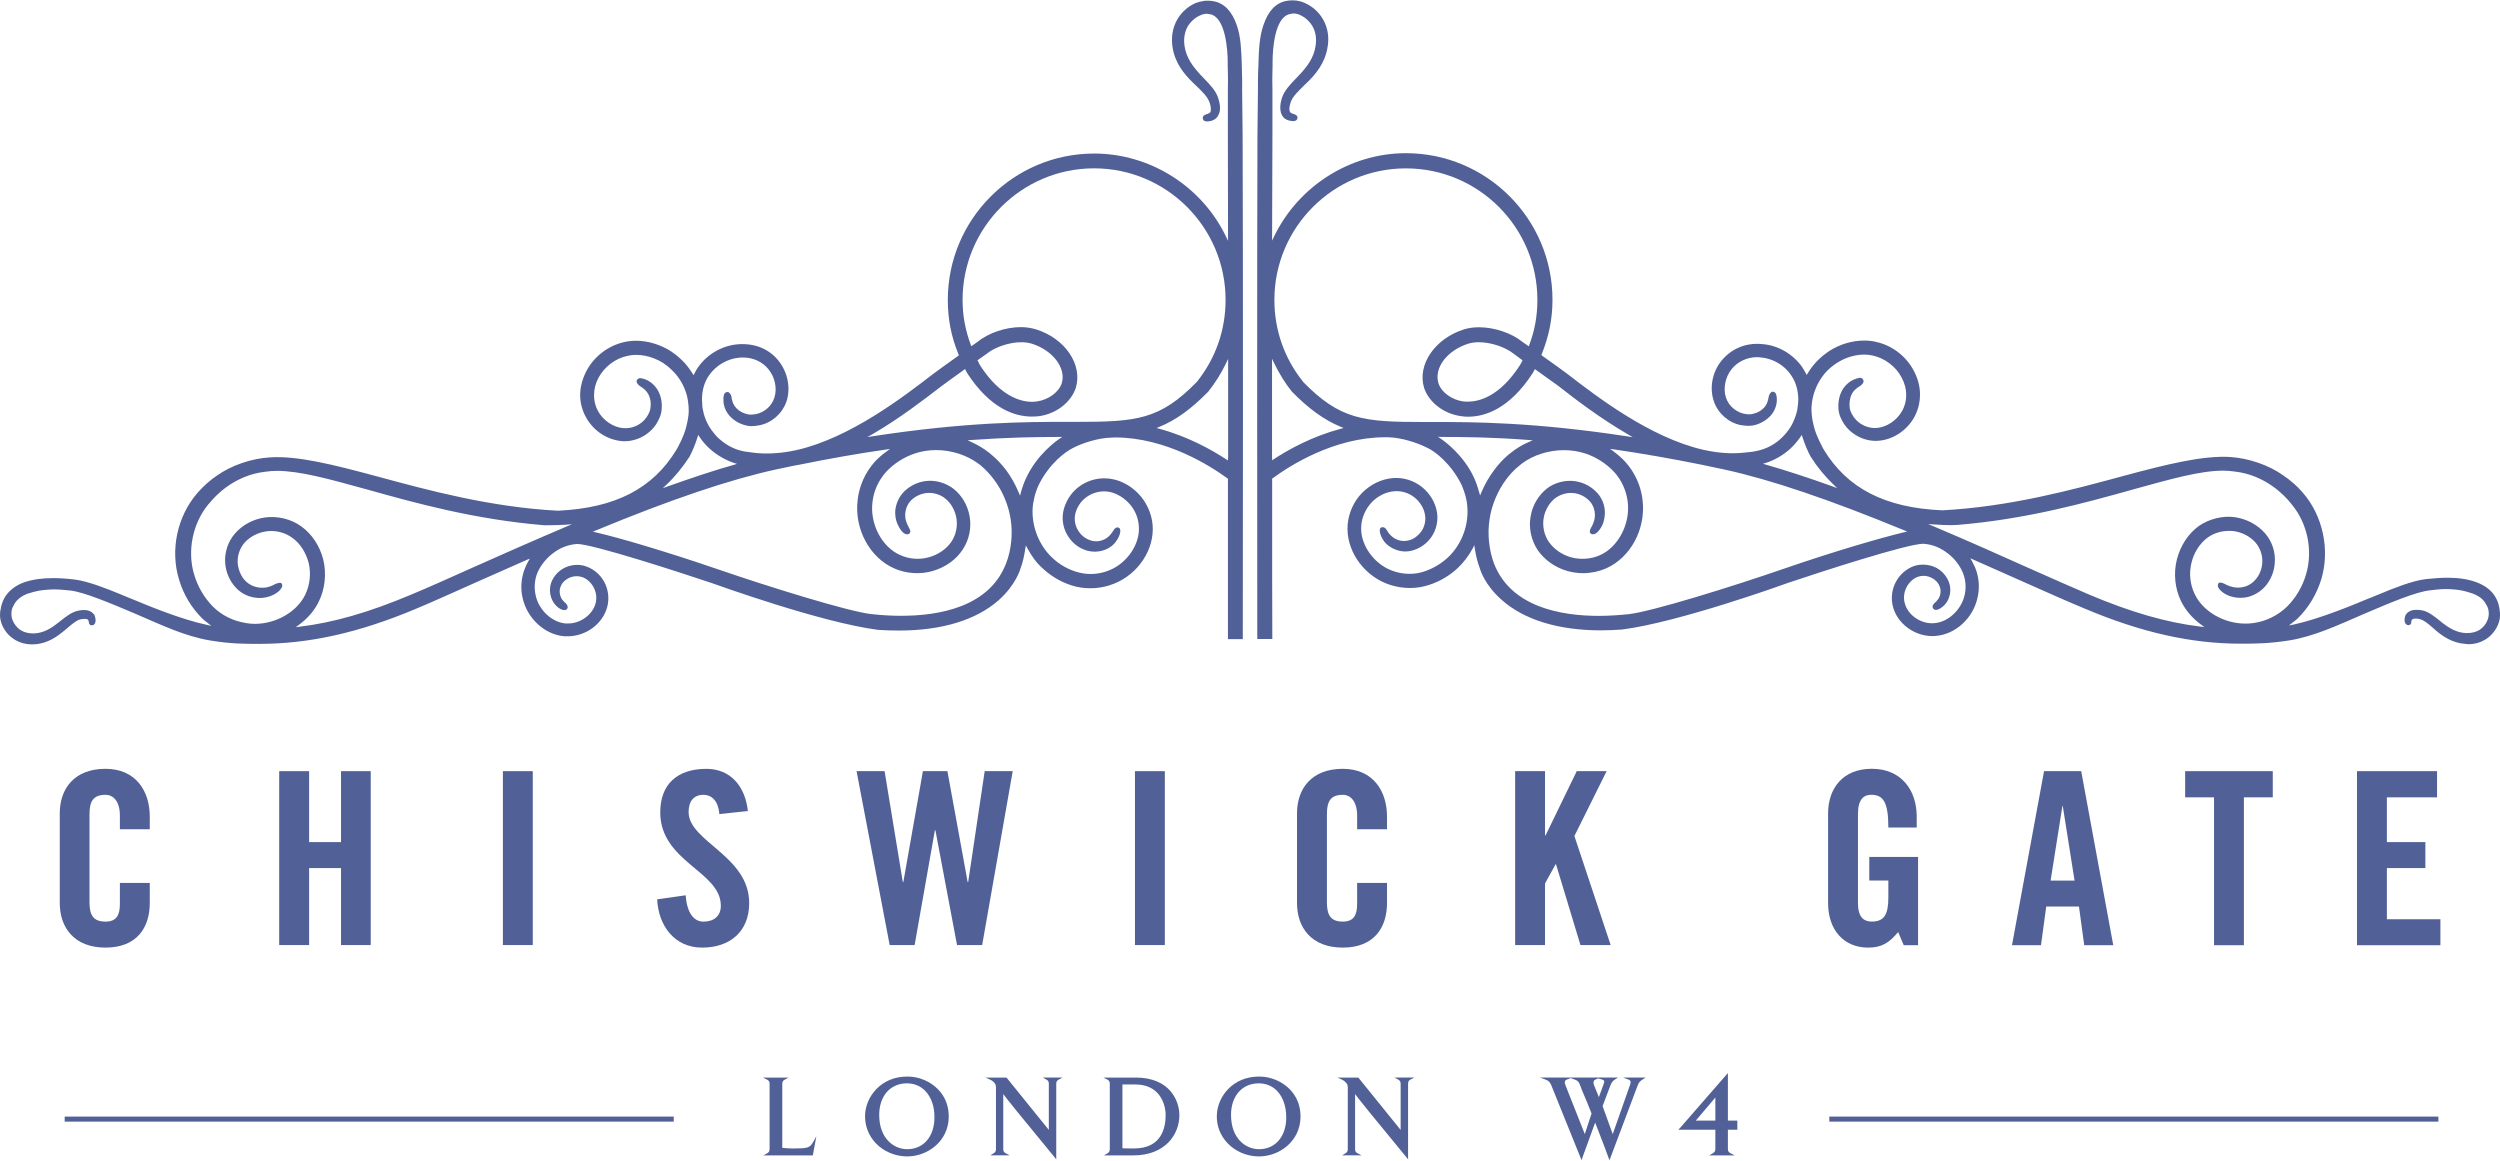 <?xml version="1.0" encoding="UTF-8"?>
<svg id="_Слой_1" data-name="Слой 1" xmlns="http://www.w3.org/2000/svg" viewBox="0 0 743 345">
  <defs>
    <style>
      .cls-1 {
        fill: #516198;
        fill-rule: evenodd;
        stroke-width: 0px;
      }
    </style>
  </defs>
  <g id="Layer_1">
    <g id="_2143215095936" data-name=" 2143215095936">
      <path class="cls-1" d="M17.76,241.74v26.64c0,7.27,4.26,13.25,13.6,13.25s13.15-5.97,13.15-13.25h0v-5.97h-8.88v6.22c0,3.41-1.05,5.27-4.26,5.27h0c-3.61,0-4.77-1.86-4.77-5.72h0v-26.24c0-3.86,1.15-5.72,4.77-5.72h0c2.26,0,4.26,1.86,4.26,6.22h0v4.01h8.88v-3.76c0-7.73-4.26-14.2-13.15-14.2h0c-9.33,0-13.6,5.97-13.6,13.25h0Z"/>
      <polygon class="cls-1" points="110.18 280.87 110.18 229.19 101.35 229.19 101.35 250.27 91.87 250.27 91.87 229.19 82.98 229.19 82.98 280.87 91.87 280.87 91.87 257.99 101.35 257.99 101.35 280.87 110.18 280.87"/>
      <polygon class="cls-1" points="158.34 229.19 149.46 229.19 149.46 280.87 158.34 280.87 158.34 229.19"/>
      <path class="cls-1" d="M196.22,241.39c0,14.8,18.01,17.51,18.01,27.8h0c0,3.06-2.06,4.72-5.17,4.72h0c-2.86,0-4.92-2.61-5.27-7.83h0l-8.48,1.2c.35,7.78,5.12,14.35,13.35,14.35s14-4.72,14-13.25c0-14.05-18.01-18.26-18.01-27.04h0c0-3.26,1.56-5.12,4.42-5.12h0c2.01,0,4.36,1.3,4.72,5.72h0l8.48-.9c-.8-7.33-5.12-12.54-12.34-12.54h0c-8.73,0-13.7,4.67-13.7,12.89h0Z"/>
      <polygon class="cls-1" points="300.98 229.19 292.65 229.19 287.74 262.16 287.59 262.16 281.57 229.19 274.29 229.19 268.47 262.16 268.32 262.16 262.9 229.19 254.57 229.19 264.41 280.87 271.83 280.87 277.85 246.75 278 246.75 284.43 280.87 291.9 280.87 300.98 229.19"/>
      <polygon class="cls-1" points="346.19 280.87 346.19 229.19 337.31 229.19 337.31 280.87 346.19 280.87"/>
      <path class="cls-1" d="M385.47,241.74v26.64c0,7.27,4.26,13.25,13.6,13.25s13.15-5.97,13.15-13.25h0v-5.97h-8.88v6.22c0,3.41-1.05,5.27-4.26,5.27h0c-3.56,0-4.72-1.86-4.72-5.72h0v-26.24c0-3.86,1.15-5.72,4.72-5.72h0c2.26,0,4.26,1.86,4.26,6.22h0v4.01h8.88v-3.76c0-7.73-4.26-14.2-13.15-14.2h0c-9.33,0-13.6,5.97-13.6,13.25h0Z"/>
      <polygon class="cls-1" points="477.49 229.19 468.61 229.19 459.33 248.31 459.18 248.31 459.18 229.19 450.3 229.19 450.3 280.87 459.18 280.87 459.18 262.56 462.34 256.84 462.44 256.84 469.71 280.87 478.69 280.87 467.91 248.46 477.49 229.19"/>
      <path class="cls-1" d="M543.31,241.74v26.64c0,8.23,4.87,13.25,11.89,13.25,4.11,0,6.27-1.45,8.93-4.62h0l1.66,3.91h4.26v-26.24h-14.5v7.02h5.67v5.02c0,5.17-1.3,7.17-4.92,7.17h0c-3.06,0-4.11-2.16-4.11-5.47h0v-26.54c0-4.36,1.76-5.67,3.91-5.67h0c3.51,0,5.12,2.01,5.12,9.73h8.43v-3.26c0-7.73-4.47-14.2-13.35-14.2h0c-8.73,0-12.99,5.97-12.99,13.25h0Z"/>
      <path class="cls-1" d="M597.95,280.92h8.63l1.56-11.49h9.73l1.56,11.49h8.63l-9.53-51.73h-11.04l-9.53,51.73ZM609.44,261.71h7.12l-3.51-22.18h-.1l-3.51,22.18h0Z"/>
      <polygon class="cls-1" points="658.01 280.92 666.89 280.92 666.89 236.97 675.47 236.97 675.47 229.19 649.43 229.19 649.43 236.97 658.01 236.97 658.01 280.92"/>
      <polygon class="cls-1" points="700.5 280.92 725.29 280.92 725.29 273.2 709.38 273.2 709.38 257.99 720.82 257.99 720.82 250.27 709.38 250.27 709.38 236.97 724.29 236.97 724.29 229.19 700.5 229.19 700.5 280.92"/>
      <path class="cls-1" d="M234.4,320.26h-7.68l1.25.6c.5.25.75.6.75,1.2h0v19.52c0,.55-.25.95-.75,1.2h0l-1.1.6h14.7l1.05-5.67-.95,1.71c-1,1.86-1.96,1.86-5.82,1.91h-.1c-1.25,0-2.46-.1-3.26-.2h0v-19.07c0-.55.25-.95.75-1.2h0l1.15-.6h0Z"/>
      <path class="cls-1" d="M269.63,319.96h-.1c-7.58,0-12.29,5.87-12.44,11.54-.05,3.11,1.05,6.02,3.21,8.28h0c2.31,2.41,5.57,3.81,8.98,3.91h.35c5.92,0,12.19-4.36,12.34-11.64h0c.05-3.21-1-6.02-3.11-8.23h0c-2.26-2.36-5.57-3.81-8.88-3.86h-.35ZM261.3,331.35c0-5.62,3.31-9.38,8.23-9.38h0c2.11,0,4.01.75,5.42,2.21h0c1.81,1.86,2.81,4.67,2.76,7.93h0c0,5.67-3.26,9.43-8.08,9.43h0c-4.01,0-8.33-3.21-8.33-10.18h0Z"/>
      <path class="cls-1" d="M309.91,320.26l1.1.6c.5.25.7.65.7,1.2h0v13.75l-12.49-15.45-.1-.1h-6.22l1.35.6c.65.3,1.05.65,1.35,1.05h0l.05.05q.35.45.35,1.35h0v18.26c0,.55-.25.95-.7,1.2h0l-1,.6h5.82l-1.2-.6c-.5-.25-.75-.65-.75-1.2h0v-16.41c1.2,1.61,4.77,6.07,15.2,18.71h0l.55.7v-22.53c0-.55.25-.95.75-1.2h0l1.15-.6h-5.92,0Z"/>
      <path class="cls-1" d="M337.51,320.26h-9.58l1.2.6c.45.25.7.6.7,1.2h0v19.52c0,.55-.25.95-.7,1.2h0l-1.05.6h8.78c9.38,0,13.65-6.17,13.65-11.94h0c0-4.16-2.71-11.19-12.99-11.19ZM333.59,341.28v-18.97h3.91c7.07,0,8.93,5.72,8.93,9.13h0c0,3.71-1.2,9.88-9.38,9.88h0c-.95,0-2.31,0-3.46-.05h0Z"/>
      <path class="cls-1" d="M374.18,319.96h-.1c-7.58,0-12.29,5.87-12.44,11.54-.1,3.11,1.05,6.02,3.21,8.28h0c2.31,2.41,5.57,3.81,8.98,3.91h.35c5.92,0,12.19-4.36,12.34-11.64h0c.05-3.21-1-6.02-3.11-8.23h0c-2.26-2.36-5.62-3.81-8.88-3.86h-.35,0ZM365.86,331.35c0-5.62,3.31-9.38,8.23-9.38h0c2.11,0,4.01.75,5.42,2.21h0c1.81,1.86,2.76,4.67,2.76,7.93h0c0,5.67-3.26,9.43-8.08,9.43h0c-4.01,0-8.33-3.21-8.33-10.18h0Z"/>
      <path class="cls-1" d="M414.47,320.26l1.1.6c.45.25.7.65.7,1.2h0v13.75l-12.49-15.45-.1-.1h-6.22l1.35.6c.65.3,1,.65,1.35,1.05h0l.05.05q.35.45.35,1.35h0v18.26c0,.55-.25.95-.7,1.2h0l-1,.6h5.82l-1.2-.6c-.5-.25-.75-.65-.75-1.2h0v-16.41c1.2,1.61,4.77,6.07,15.2,18.71h0l.55.7v-22.53c0-.6.25-.95.7-1.2h0l1.2-.6h-5.92Z"/>
      <path class="cls-1" d="M482.41,320.26l1.61.6c.25.1.45.25.55.45h0c.1.25.05.6-.1,1.05h0l-5.17,14.7-3.01-8.33,2.41-6.37c.4-.8.5-1,1.3-1.56h0l.9-.55h-23.18l1.61.6c1,.35,1.3.85,1.66,1.56h0c.4.95,8.68,21.42,8.73,21.62h0l.3.75,4.06-11.14c1.61,4.01,3.96,10.34,3.96,10.39h0l.3.8,8.43-22.38c.4-.9.65-1.1,1.45-1.66h0l.9-.55h-6.72ZM465.25,322.46c-.2-.4-.25-.8-.15-1.1h0c.1-.25.25-.4.55-.5h0l1.15-.45,1.25.45c1,.35,1.2.85,1.45,1.4h0c.05.15.35.85.75,1.96h0c.8,1.86,1.96,4.62,2.76,6.72h0l-2.01,6.12-5.77-14.6h0ZM473.73,322.46c-.15-.4-.2-.85-.05-1.15h0c.05-.2.2-.35.45-.45h0l.85-.35,1.25.35c.25.1.4.2.5.35h0c.1.15.05.45-.1.9h0l-1.45,3.96-1.45-3.61h0Z"/>
      <path class="cls-1" d="M499.26,335.26l-.45.5h10.99v5.82c0,.5-.25.9-.8,1.2h0l-1.05.6h7.63l-1.2-.6c-.6-.3-.85-.7-.85-1.2h0v-5.82h2.81v-2.71h-2.81v-14.15l-14.25,16.36h0ZM509.8,326.18v6.87h-5.82l5.82-6.87Z"/>
      <path class="cls-1" d="M359.08.21h-.15c-.4,0-.75,0-1.05.05l-.25.05c-.75.1-1.51.3-2.31.6h0c-2.61,1.15-4.72,3.21-5.92,5.82h0c-1.3,2.81-1.2,5.62-.9,7.43h0c.75,4.72,3.56,7.98,5.97,10.34h0l1.05,1c1.76,1.71,3.31,3.21,3.86,4.72h0c.7,1.76.55,2.96.2,3.26h0c-.4.3-.75.4-.95.45h0s-1.35.3-1.15,1.3h0c.1.65.65.95,1.61.85h0c.4-.05,1.05-.1,1.91-.6h0c.85-.55,1.45-1.61,1.56-2.81h0c.1-1-.05-2.11-.5-3.46h0c-.65-2.21-2.41-4.01-4.26-5.92h0l-1-1.05c-2.06-2.21-4.26-4.97-4.77-8.63h0c-.2-1.35-.2-3.31.7-5.27h0c.85-1.71,2.41-3.16,4.16-3.86h0c.65-.3,1.56-.55,2.76-.25h0c4.62.85,5.22,10.79,5.22,14.1h0c0,1,0,2.06.05,3.06h0c.05,1.56.05,3.21,0,5.12h0v13.4c0,7.27.05,17.91.05,30.3h0v1.35l-.6-1.25c-7.22-15-22.63-24.68-39.18-24.68h0c-23.98,0-43.5,19.52-43.5,43.5h0c0,5.72,1,10.89,3.21,16.26h0l.1.2-.2.15c-3.21,2.26-6.82,4.92-7.63,5.52h0c-8.53,6.57-24.48,18.86-40.34,22.48h0l-2.01.4c-3.66.65-7.22.8-10.44.45h0l-1.91-.25c-.4-.05-1.51-.15-2.96-.6h0c-2.06-.6-4.21-1.91-5.87-3.41h0c-1.61-1.51-3.06-3.56-3.86-5.57h0c-.6-1.45-.8-2.51-.85-2.86h0l-.1-.4c-.15-1.05-.1-1.71-.2-2.76h0c0-2.81.75-5.32,2.16-7.27h0c2.01-2.86,5.37-4.87,8.88-5.17h0c.4-.05.8-.05,1.2-.05h0c2.96,0,5.82,1.3,7.53,3.51h0c1.91,2.31,2.61,5.67,1.76,8.38h0c-.9,2.91-3.36,4.42-5.22,4.87h0c-1.15.25-2.21.3-3.01.05h0c-.9-.25-1.76-.65-2.41-1.15h0c-1-.75-1.66-1.76-1.96-3.01h0c-.1-.4-.15-.7-.15-.95h0c-.15-.75-.7-1.45-1.15-1.45h0c-.45,0-.8.3-.8.3h0c-.25.25-.55.9-.45,2.41h0c0,.7.3,3.16,2.56,5.12h0c.9.8,2.11,1.51,3.41,1.91h0c1.4.5,2.71.55,4.72.15h0c3.66-.7,6.77-3.46,8.03-7.02h0c1.3-3.96.45-8.58-2.26-12.04h0c-1.4-1.81-3.26-3.21-5.37-4.06h0c-1.96-.8-4.42-1.15-6.82-.95h0c-4.72.4-9.13,2.96-11.84,6.87h0c-.35.5-.7,1.1-1.05,1.81h0l-.25.5-.3-.45c-1-1.61-2.06-2.96-3.16-4.01h0c-.85-.8-1.71-1.56-2.61-2.16h0l-.6-.45c-3.16-2.01-6.87-3.16-10.44-3.16h0c-1.2,0-2.41.15-3.56.4h0c-4.82,1.1-9.03,4.36-11.29,8.78h0c-1.15,2.31-1.76,4.72-1.76,6.97h0c0,2.36.65,4.72,1.86,6.82h0c2.26,3.96,6.37,6.57,10.74,6.87h0c3.91.25,7.88-1.81,9.98-5.02h0c.7-1.1,1.56-2.71,1.66-4.57h0c.1-1.45-.05-2.86-.5-4.11h0c-1-2.91-3.26-4.16-3.91-4.47h0c-.8-.35-1.35-.5-1.86-.55h0s-.6-.1-1,.4h0c-.8,1.2,1.25,2.21,1.56,2.46h0c1.1.75,1.86,1.81,2.21,3.11h0c.25.85.3,1.86.15,2.86h0c-.05.8-.5,1.86-1.25,2.91h0c-1.51,2.11-4.11,3.31-6.77,3.11h0c-2.96-.2-6.02-2.26-7.53-5.02h0c-1.66-2.91-1.61-6.72.1-9.93h0c1.71-3.21,4.97-5.77,8.58-6.52h0c3.26-.8,7.27,0,10.59,2.06h0l.25.2c.35.2,1.3.85,2.46,2.01h0c1.66,1.56,3.11,3.76,3.91,5.97h0c.5,1.3.85,2.81.95,4.42h0c.05.15.05.35.05.5h0c.05.85.05,1.51,0,2.11h0c-.15,1.61-.45,2.66-.55,3.11h0l-.15.7c-.65,2.76-2.61,6.32-2.86,6.72h0c-7.02,11.64-18.21,17.41-35.27,18.21h0c-20.12-1.05-38.73-6.12-53.68-10.18h0c-13.04-3.51-23.78-6.22-31.91-5.67h0c-5.42.3-11.49,2.36-15.85,5.47h0c-2.06,1.4-3.81,3.01-5.32,4.67h0l-.4.45c-5.97,6.87-8.13,16.91-5.47,25.64h0c1.3,4.47,3.71,8.48,6.97,11.69h0c.35.35.8.7,1.2,1h0l1.45,1.15-1.35-.3c-7.63-1.61-17.66-5.77-21.98-7.58h0c-.95-.4-1.66-.7-2.11-.85h0c-.5-.2-1.15-.45-1.91-.8h0c-3.46-1.4-9.18-3.76-13.45-4.26h0c-2.51-.3-4.52-.4-6.32-.4h0c-3.26,0-6.02.4-8.53,1.25h0c-2.66.95-4.77,2.66-5.92,4.77h0c-.55,1.05-.95,2.26-1.1,3.56H.1C.05,181.93,0,182.43,0,183.09H0c.05.65.15,1.25.35,1.91H.35c.7,2.21,2.21,4.06,4.21,5.22h0c1.45.85,3.16,1.3,4.97,1.3h0c.3,0,.6-.05.9-.05h0c3.81-.25,6.72-2.41,8.58-3.96h0l.9-.75c1.45-1.25,2.71-2.31,3.86-2.66h0c.6-.15,1.25-.2,1.91-.15h0s.7.15.7.85h0s0,1.05.9,1.05h0c.95,0,1.51-1.1.85-2.91h0c-.35-.75-1.2-1.35-2.21-1.56h0c-.8-.15-1.71-.1-2.81.15h0c-1.81.4-3.41,1.66-5.07,2.96h0l-.9.7c-1.81,1.45-4.06,2.91-6.92,3.06h-.45c-1.3,0-2.51-.3-3.51-.9h0c-1.25-.75-2.21-2.06-2.66-3.41h0c-.2-.65-.25-1.51-.15-2.36h0c.1-.85.5-1.45.85-2.11h0c.75-1.3,2.16-2.41,4.01-3.06h0c2.56-.8,3.81-1.05,6.57-1.2h0c1.71-.1,3.16,0,6.07.3h0c3.96.45,11.79,3.71,19.32,6.92h0c8.28,3.56,14.85,6.72,22.28,7.93h0c6.02,1,10.03,1,14.5,1h0c14.85,0,29.65-3.31,46.61-10.44h0c4.92-2.06,11.04-4.82,18.11-7.98h0c4.72-2.06,9.68-4.31,14.85-6.57h0l.85-.35-.45.8c-.4.7-.7,1.25-.9,1.81h0c-1.2,2.86-1.51,6.07-.8,9.08h0c1.35,6.12,6.62,10.94,12.44,11.39h1c5.47,0,10.49-3.81,11.74-8.83h0c.65-2.51.25-5.27-1-7.48h0c-1.2-2.11-3.06-3.66-5.32-4.47h0c-1.96-.7-4.31-.55-6.22.35h0c-1.61.75-2.96,2.06-3.81,3.71h0c-1.4,2.86-.5,5.82.9,7.38h0c1.1,1.25,2.16,1.56,2.61,1.56h0s.55.05.85-.3h0c.3-.35.35-1-.4-1.76h0c-.25-.2-.65-.55-1.05-1.1h0c-.55-.8-1.2-2.56-.2-4.36h0c.65-1.25,2.46-2.56,4.52-2.56h0c.6,0,1.15.1,1.71.3h0c2.61.9,4.87,4.31,3.91,7.83h0c-.9,3.31-4.47,5.92-8.08,5.92h-.85c-4.06-.35-7.98-4.01-8.88-8.43h0c-.5-2.21-.3-4.62.55-6.67h0c.95-2.16,2.51-4.11,4.36-5.57h0c2.26-1.81,4.62-2.71,7.38-2.96h0c4.77.05,30.55,8.43,40.09,11.64h0c1.3.45,32.51,11.74,49.42,13.9h0c2.11.15,4.21.2,6.22.2h0c12.64,0,22.88-3.11,29.55-8.98h0c5.22-4.62,6.52-9.38,6.52-9.43h0c.65-1.71,1.1-3.61,1.45-5.97h0l.15-.9.45.8c1.25,2.36,2.76,4.42,4.57,6.02h0c2.81,2.61,6.22,4.52,9.93,5.42h0c3.66.85,7.78.55,11.29-.9h0c7.22-2.86,12.04-10.24,11.44-17.46h0c-.3-3.51-1.91-6.97-4.42-9.48h0c-2.51-2.51-5.67-4.06-8.88-4.31h0c-3.21-.3-6.42.7-8.93,2.71h0c-2.31,1.86-3.81,4.47-4.36,7.27h0c-.45,2.61.15,5.32,1.66,7.48h0c1.25,1.86,3.11,3.26,5.22,3.91h0c1.81.55,3.71.5,5.47-.15h0c1.61-.6,2.71-1.56,3.26-2.36h0c1.71-2.31,1.51-3.86,1.1-4.11h0c-.35-.25-.5-.25-.75-.2h0c-.4.1-.75.4-1.05.95h0c-.25.35-.6.95-1.25,1.61h0c-.75.75-2.16,1.56-3.86,1.56h0c-.6,0-1.25-.1-1.86-.35h0c-1.4-.5-2.61-1.45-3.41-2.76h0c-.95-1.4-1.3-3.21-.95-4.92h0c.4-1.91,1.56-3.76,3.16-4.97h0c1.76-1.35,4.01-2.01,6.22-1.81h0c2.21.2,4.62,1.45,6.37,3.26h0c1.86,1.86,3.01,4.42,3.16,7.02h0c.45,5.27-3.46,11.09-8.93,13.2h0c-2.71,1.1-5.87,1.35-8.68.65h0c-2.96-.7-5.82-2.26-8.03-4.36h0c-4.36-4.01-6.62-10.39-5.77-16.21h0l.15-.7c.3-1.96,1-3.76,1.56-4.92h0c3.16-6.32,7.98-9.83,10.08-10.84h0c2.86-1.51,7.63-3.06,11.64-3.11h0c.3,0,.6-.05.9-.05h0c15.2,0,28.45,8.53,33.46,12.19h0l.1.1v47.66h4.42c.05-13.09.1-116.3-.05-149.61h0l-.15-13.75c.05-2.01,0-3.66-.05-5.22h0c0-.7-.05-1.35-.05-2.06h0v-.25c-.15-4.01-.25-8.13-1.51-11.64h0c-1.45-4.16-3.76-6.52-6.92-7.07h0c-.55-.1-1.05-.15-1.56-.15h0ZM288.54,102.56c-1.66-4.47-2.46-8.73-2.46-13.45h0c0-21.52,17.56-39.08,39.08-39.08h0c21.57,0,39.08,17.56,39.08,39.08h0c0,9.03-2.96,17.41-8.53,24.38h0c-11.09,11.34-17.96,11.89-36.07,11.89h-3.11c-10.99,0-29.35,0-57.1,4.26h0l-1.66.25,1.45-.8c8.28-4.82,15.4-10.34,20.62-14.35h0c.55-.4,2.71-2.01,6.72-4.87h0l.25-.2.65,1.25c6.92,10.64,14.25,12.89,19.22,12.89h0c.65,0,1.3-.05,1.96-.1h0c5.17-.65,9.63-4.06,11.09-8.43h0c2.11-6.92-3.21-14.75-11.89-17.41h0c-1.35-.4-2.86-.65-4.42-.65h0c-4.57,0-9.73,1.76-12.94,4.42h0l-1.81,1.25-.15-.35h0ZM291.3,108.63c-.25-.45-.45-.9-.65-1.3h0l-.15-.25,2.71-1.91c2.46-2.01,6.72-3.46,10.34-3.46h0c1.1,0,2.11.15,3.01.4h0c6.32,1.96,10.39,7.27,8.98,11.84h0c-.9,2.66-4.01,4.92-7.48,5.37h0c-.4.05-.9.1-1.35.1h0c-3.11,0-9.33-1.4-15.4-10.79ZM364.45,136.53c-4.36-2.86-11.34-6.77-19.82-9.08h0l-.9-.25.85-.35c4.87-1.96,9.48-5.32,14.5-10.44h0c2.01-2.51,3.81-5.37,5.32-8.48h0l.6-1.25v28.95h0v.4h-.05v.8s-.5-.3-.5-.3ZM198.08,144.05c2.56-2.41,4.82-5.22,6.82-8.28h0c.85-1.61,1.71-3.61,2.41-5.87h0l.2-.65.35.55c.9,1.35,1.96,2.56,3.01,3.51h0c1.96,1.81,4.67,3.41,7.22,4.26h0l.95.3-1,.3c-5.92,1.66-12.49,3.86-19.67,6.42h0l-1.4.5,1.1-1.05h0ZM302.79,146.46c-1-2.46-2.31-4.77-3.76-6.72h0c-1.3-1.71-2.71-3.21-4.21-4.47h0l-.7-.6c-1.61-1.3-3.46-2.41-5.42-3.31h0l-1.15-.5,1.25-.1c10.49-.75,18.91-.9,25.84-.9h1.05l-.9.6c-.65.45-6.67,4.62-9.88,11.74h0c-.6,1.25-1.1,2.66-1.51,4.21h0l-.25.9-.35-.85ZM259.04,182.53c-7.07-.8-31.16-8.33-46.01-13.45h0c-15.7-5.37-29.3-9.33-35.87-10.84h0l-.95-.25.9-.35c22.18-9.18,39.69-15.1,53.48-18.11h0c1.76-.35,3.51-.75,5.22-1.1h0c.55-.1,1.1-.2,1.66-.3h0c8.93-1.81,17.36-3.31,25.79-4.52h0l1.25-.2-1,.75c-1.45,1.05-2.61,2.06-3.56,3.11h0c-2.81,3.16-4.62,7.17-5.07,11.39h0c-1,8.53,3.56,17.06,10.89,20.27h0c3.46,1.56,7.78,1.86,11.49.75h0c3.71-1.1,6.87-3.31,8.83-6.32h0c1.96-2.91,2.71-6.57,2.06-10.03h0c-.6-3.21-2.26-6.07-4.72-8.03h0c-1.96-1.51-4.47-2.41-6.97-2.41h0c-.35,0-.75.05-1.1.05h0c-2.46.25-4.77,1.35-6.52,3.01h0c-1.45,1.4-2.41,3.31-2.71,5.32h0c-.25,1.86.15,3.41.55,4.36h0c.65,1.56,1.81,3.16,2.81,3.16h0s.35.05.7-.15h0c.35-.25.6-.75-.05-1.81h0c-.2-.45-.6-1.1-.9-2.11h0c-.4-1.4-.45-4.26,1.86-6.32h0c1.25-1.1,2.86-1.76,4.57-1.91h0c1.86-.1,3.91.5,5.37,1.76h0c1.66,1.35,2.86,3.56,3.21,5.77h0c.4,2.46-.15,5.02-1.56,7.07h0c-1.4,2.06-3.86,3.76-6.62,4.52h0c-2.76.8-5.97.55-8.53-.65h0c-5.47-2.36-9.08-9.33-8.23-15.8h0c.35-3.26,1.81-6.42,4.01-8.88h0c2.26-2.46,5.32-4.42,8.58-5.52h0c1.96-.65,4.11-1,6.32-1h0c4.57,0,9.18,1.51,12.59,4.06h0l.6.45c1.71,1.4,3.11,3.06,3.96,4.21h0c2.56,3.31,4.42,7.78,5.02,11.99h0c.65,4.21.15,9.03-1.35,12.89h0c-4.92,12.94-19.67,15.65-31.21,15.65h0c-2.81,0-5.77-.15-8.78-.5h0ZM73,185.14c-3.61-.55-7.02-2.21-9.63-4.77h0c-2.61-2.61-4.62-6.02-5.67-9.63h0c-2.11-6.97-.45-15.15,4.16-20.77h0l.45-.5c1.51-1.91,7.27-8.28,16.66-9.28h0c1-.15,2.11-.25,3.36-.25h0c6.77,0,15.65,2.46,26.89,5.57h0c14.15,3.96,31.81,8.88,52.48,10.59h1.4c1.56,0,3.11-.05,5.02-.15h0l1.86-.15-1.76.75c-10.13,4.31-19.77,8.58-28.2,12.34h0c-7.02,3.16-13.09,5.87-18.06,7.93h0c-12.44,5.22-22.88,8.23-32.91,9.43h0l-1.15.15.95-.7c2.61-1.91,4.67-4.31,5.92-6.97h0c1.86-3.76,2.31-8.33,1.3-12.44h0c-1.05-4.11-3.41-7.63-6.57-9.88h0c-2.96-2.16-7.12-3.16-10.79-2.61h0c-3.51.5-6.67,2.21-8.93,4.82h0c-2.06,2.41-3.06,5.57-2.86,8.68h0c.2,2.66,1.25,5.22,3.01,7.17h0c1.45,1.66,3.46,2.76,5.62,3.11h0c1.71.3,3.16.15,4.77-.4h0c2.11-.8,3.06-1.86,3.41-2.56h0s.2-.25.15-.75h0c-.1-.95-1.1-.6-1.1-.6h0c-.15,0-.6.15-.95.3h0c-.45.25-1.2.65-2.36.95h0c-.3.1-.85.15-1.56.15h0c-1.2,0-3.56-.3-5.37-2.46h0c-1.15-1.45-1.81-3.26-1.91-5.12h0c-.05-2.16.7-4.26,2.11-5.87h0c1.61-1.76,4.06-3.01,6.52-3.31h0c.45-.05.9-.1,1.3-.1h0c2.36,0,4.62.75,6.42,2.11h0c2.26,1.61,4.01,4.42,4.77,7.43h0c.75,3.16.35,6.57-1.05,9.43h0c-2.46,5.07-8.63,8.63-15,8.63h0c-.9,0-1.81-.1-2.71-.25h0Z"/>
      <path class="cls-1" d="M733.42,191.47h.15c1.81,0,3.46-.45,4.92-1.3h0c1.96-1.15,3.46-3.01,4.16-5.17h0c.25-.7.35-1.3.35-1.91h0c.05-.7,0-1.2-.1-1.76h0c-.15-1.35-.5-2.51-1.1-3.61h0c-1.1-2.11-3.21-3.76-5.92-4.72h0c-2.46-.9-5.27-1.3-8.48-1.3h0c-1.86,0-3.86.15-6.37.4h0c-4.21.5-9.98,2.86-13.45,4.31h0c-.75.3-1.35.55-1.86.75h0c-.45.2-1.15.5-2.11.85h0c-4.31,1.81-14.35,5.97-22.03,7.63h0l-1.3.25,1.45-1.15c.4-.3.8-.6,1.2-1h0c3.21-3.16,5.62-7.22,6.97-11.64h0c2.61-8.73.45-18.81-5.47-25.64h0l-.4-.45c-1.51-1.71-3.31-3.26-5.37-4.67h0c-4.31-3.11-10.39-5.17-15.8-5.52h0c-8.13-.5-18.91,2.16-31.91,5.67h0c-14.95,4.06-33.62,9.13-53.73,10.18h0c-17.01-.75-28.25-6.52-35.27-18.16h0c-.2-.4-2.21-4.01-2.86-6.77h0l-.15-.7c-.1-.4-.4-1.51-.5-3.06h0c-.05-.6-.1-1.3-.05-2.11h0c.05-.2.05-.35.05-.55h0c.15-1.56.5-3.11,1-4.36h0c.8-2.21,2.26-4.47,3.86-6.02h0c1.15-1.1,2.16-1.76,2.46-1.96h0l.3-.2c3.31-2.11,7.33-2.86,10.54-2.11h0c3.61.8,6.92,3.31,8.58,6.57h0c1.76,3.21,1.81,7.02.1,9.93h0c-1.51,2.76-4.52,4.77-7.48,5.02h0c-2.66.2-5.27-1.05-6.82-3.16h0c-.7-1-1.2-2.11-1.25-2.86h0c-.1-1.05-.05-2.01.2-2.91h0c.3-1.25,1.05-2.31,2.21-3.11h0c.3-.2,2.36-1.25,1.51-2.41h0c-.35-.55-.95-.45-.95-.45h0c-.5.05-1.05.2-1.91.6h0c-.65.3-2.91,1.51-3.91,4.47h0c-.4,1.2-.6,2.61-.5,4.06h0c.1,1.91.95,3.46,1.71,4.62h0c2.11,3.16,6.07,5.22,9.98,4.97h0c4.36-.25,8.48-2.91,10.74-6.82h0c1.2-2.11,1.81-4.47,1.81-6.82h0c.05-2.26-.55-4.72-1.76-7.02h0c-2.21-4.36-6.42-7.68-11.29-8.73h0c-1.1-.3-2.31-.4-3.56-.4h0c-3.56,0-7.27,1.1-10.44,3.16h0l-.55.4c-.95.65-1.81,1.35-2.61,2.16h0c-1.1,1.05-2.21,2.46-3.16,4.01h0l-.3.5-.25-.5c-.4-.75-.75-1.3-1.1-1.86h0c-2.71-3.86-7.12-6.47-11.84-6.82h0c-2.41-.25-4.82.1-6.82.95h0c-2.06.85-3.91,2.26-5.37,4.06h0c-2.71,3.41-3.56,8.03-2.21,11.99h0c1.2,3.56,4.36,6.37,7.98,7.07h0c2.01.35,3.31.3,4.72-.15h0c1.3-.45,2.51-1.1,3.46-1.96h0c2.26-1.91,2.51-4.36,2.56-5.07h0c.05-1.56-.25-2.16-.5-2.46h0s-.3-.25-.75-.3h0c-.45,0-1.05.75-1.15,1.45h0c-.05.25-.1.6-.2.95h0c-.25,1.25-.9,2.26-1.91,3.01h0c-.7.55-1.56.95-2.46,1.15h0c-.75.25-1.81.25-3.01-.05h0c-1.81-.45-4.26-1.96-5.17-4.82h0c-.85-2.71-.15-6.07,1.71-8.38h0c1.76-2.21,4.57-3.56,7.58-3.56h0c.4,0,.8.05,1.2.1h0c3.46.3,6.87,2.26,8.83,5.17h0c1.4,1.96,2.16,4.42,2.21,7.22h0c0,1-.1,1.61-.25,2.76h0l-.05.4c-.1.35-.3,1.45-.9,2.86h0c-.75,2.01-2.21,4.06-3.86,5.57h0c-1.61,1.56-3.81,2.81-5.82,3.41h0c-1.51.45-2.61.6-2.96.65h0l-1.96.2c-3.21.4-6.72.25-10.39-.4h0l-2.01-.4c-15.85-3.61-31.81-15.9-40.39-22.53h0c-.75-.6-4.42-3.21-7.58-5.47h0l-.2-.15.1-.25c2.16-5.37,3.21-10.54,3.21-16.21h0c0-24.03-19.57-43.55-43.55-43.55h0c-16.56,0-31.91,9.73-39.18,24.73h0l-.6,1.25v-1.4c.05-12.34.05-23.03.1-30.3h0v-13.35c-.05-1.91-.05-3.61,0-5.17h0c.05-1,.05-2.01.05-3.06h0c0-3.31.55-13.2,5.17-14.05h0c1.25-.35,2.11-.1,2.81.2h0c1.76.75,3.26,2.16,4.11,3.86h0c.95,1.96.9,3.96.7,5.32h0c-.5,3.66-2.66,6.37-4.72,8.58h0l-1,1.05c-1.86,1.91-3.61,3.76-4.31,5.97h0c-.4,1.3-.55,2.46-.45,3.46h0c.1,1.15.65,2.21,1.51,2.76h0c.85.5,1.56.55,1.96.6h0c.9.1,1.45-.15,1.61-.85h0c.2-.95-1.15-1.25-1.15-1.25h0c-.25-.05-.55-.15-.95-.45h0c-.35-.35-.5-1.56.2-3.31h0c.55-1.51,2.11-2.96,3.86-4.72h0l1.05-1c2.36-2.31,5.17-5.62,5.92-10.29h0c.35-1.86.45-4.62-.85-7.43h0c-1.2-2.61-3.31-4.67-5.97-5.82h0c-.75-.35-1.51-.55-2.26-.65h0l-.3-.05c-.3,0-.7-.05-1.1-.05h0c-.5,0-1.05.05-1.66.15-3.16.55-5.47,2.96-6.87,7.12h0c-1.25,3.51-1.4,7.63-1.51,11.59h0v.25c-.05.7-.05,1.4-.1,2.06h0c-.05,1.56-.05,3.21-.05,5.22h0l-.15,13.8c-.15,33.31-.05,136.52-.05,149.61h4.47c-.05-5.32-.05-24.38-.05-47.51h0v-.15l.15-.1c4.97-3.66,18.21-12.19,33.41-12.19h.9c4.06.1,8.78,1.66,11.69,3.16h0c2.11.95,6.87,4.47,10.08,10.84h0c.5,1.15,1.2,2.91,1.56,4.87h0l.1.7c.85,5.87-1.35,12.19-5.72,16.21h0c-2.26,2.11-5.12,3.66-8.03,4.42h0c-2.81.7-6.02.45-8.73-.65h0c-5.42-2.11-9.38-7.93-8.93-13.25h0c.2-2.61,1.35-5.12,3.16-7.02h0c1.76-1.81,4.16-3.01,6.42-3.21h0c2.21-.25,4.47.4,6.17,1.76h0c1.61,1.25,2.81,3.11,3.16,5.02h0c.35,1.66,0,3.46-.9,4.92h0c-.85,1.25-2.06,2.26-3.46,2.76h0c-.6.2-1.2.3-1.86.3h0c-1.66,0-3.06-.8-3.81-1.56h0c-.7-.65-1-1.2-1.25-1.61h0c-.35-.55-.65-.85-1.05-.9h0c-.3-.05-.4-.1-.8.15h0c-.4.25-.6,1.81,1.1,4.16h0c.6.75,1.71,1.71,3.31,2.31h0c1.71.7,3.66.75,5.42.15h0c2.11-.65,3.96-2.06,5.22-3.86h0c1.51-2.16,2.11-4.92,1.66-7.48h0c-.5-2.86-2.06-5.42-4.36-7.33h0c-2.46-2.01-5.67-3.01-8.88-2.71h0c-3.26.3-6.42,1.81-8.93,4.31h0c-2.51,2.51-4.06,5.97-4.36,9.48h0c-.6,7.22,4.21,14.6,11.44,17.51h0c3.51,1.4,7.63,1.76,11.29.85h0c3.66-.9,7.12-2.76,9.93-5.37h0c1.76-1.66,3.31-3.66,4.57-6.02h0l.4-.85.15.95c.35,2.31.85,4.26,1.51,5.97h0c0,.05,1.25,4.77,6.52,9.38h0c6.67,5.92,16.86,9.03,29.5,9.03h0c2.01,0,4.11-.1,6.27-.25h0c16.86-2.16,48.06-13.4,49.42-13.9h0c9.53-3.21,35.32-11.59,40.09-11.59h0c2.76.2,5.07,1.15,7.33,2.91h0c1.91,1.45,3.46,3.46,4.36,5.57h0c.9,2.11,1.1,4.47.6,6.72h0c-.95,4.36-4.87,8.08-8.93,8.38h0c-.3.05-.55.05-.8.05h0c-3.66,0-7.22-2.61-8.08-5.97h0c-.95-3.46,1.25-6.87,3.86-7.83h0c.55-.2,1.15-.3,1.71-.3h0c2.11,0,3.91,1.35,4.52,2.56h0c1.05,1.81.4,3.61-.15,4.36h0c-.45.6-.8.95-1.05,1.15h0c-.8.7-.7,1.35-.4,1.71h0c.3.4.85.35.85.35h0c.4,0,1.45-.35,2.61-1.61h0c1.4-1.51,2.31-4.47.85-7.38h0c-.8-1.61-2.16-2.96-3.81-3.71h0c-1.86-.85-4.26-1-6.22-.35h0c-2.21.8-4.11,2.41-5.27,4.47h0c-1.3,2.26-1.66,4.97-1.05,7.48h0c1.25,5.07,6.32,8.88,11.74,8.88h0c.35,0,.7,0,1-.05h0c5.87-.45,11.09-5.22,12.44-11.34h0c.7-3.01.45-6.22-.75-9.08h0c-.25-.55-.55-1.15-.9-1.81h0l-.5-.85.9.4c5.12,2.26,10.08,4.47,14.8,6.57h0c7.07,3.16,13.2,5.87,18.16,7.93h0c16.96,7.17,31.76,10.49,46.56,10.49h0c4.52,0,8.53-.05,14.55-1h0c7.38-1.25,13.95-4.36,22.23-7.93h0c7.58-3.26,15.4-6.52,19.37-6.92h0c2.86-.35,4.31-.45,6.07-.35h0c2.76.15,3.96.4,6.52,1.25h0c1.86.65,3.31,1.71,4.01,3.06h0c.4.65.75,1.2.85,2.11h0c.15.85.05,1.71-.15,2.31h0c-.4,1.4-1.4,2.66-2.61,3.41h0c-1,.6-2.21.9-3.56.9h-.4c-2.86-.1-5.12-1.61-6.97-3.01h0l-.9-.75c-1.66-1.3-3.21-2.56-5.02-2.96h0c-1.1-.2-2.01-.25-2.86-.1h0c-.95.15-1.81.75-2.21,1.51h0c-.65,1.81-.1,2.96.9,2.96h0c.9,0,.85-1.1.85-1.1h0c0-.7.7-.8.7-.8h0c.65-.1,1.35-.05,1.91.15h0c1.2.3,2.46,1.4,3.91,2.66h0l.85.75c1.86,1.56,4.77,3.66,8.63,3.91h0c.25.05.5.05.8.05h0ZM387.28,113.45c-5.57-6.92-8.53-15.35-8.53-24.33h0c0-21.57,17.56-39.08,39.08-39.08h0c21.57,0,39.08,17.51,39.08,39.08h0c0,4.72-.75,8.98-2.41,13.4h0l-.15.4-1.86-1.3c-3.16-2.61-8.38-4.36-12.89-4.36h0c-1.61,0-3.06.2-4.42.6h0c-8.68,2.71-14.05,10.49-11.94,17.41h0c1.45,4.36,5.92,7.78,11.14,8.43h0c.6.1,1.25.15,1.91.15h0c4.97,0,12.29-2.26,19.22-12.94h0l.65-1.2.3.2c3.96,2.86,6.17,4.42,6.72,4.82h0c5.17,4.06,12.34,9.53,20.62,14.35h0l1.45.85-1.66-.25c-27.8-4.26-46.16-4.26-57.1-4.26h-3.11c-18.16,0-24.99-.6-36.12-11.94ZM434.94,119.32c-3.41-.45-6.57-2.71-7.43-5.42h0c-1.4-4.57,2.61-9.83,8.98-11.79h0c.85-.25,1.86-.4,2.96-.4h0c3.61,0,7.88,1.4,10.39,3.41h0l2.66,1.96-.1.2c-.2.45-.45.85-.7,1.3h0c-6.07,9.38-12.24,10.79-15.4,10.79h0c-.45,0-.9,0-1.35-.05ZM378.05,135.62v-27.59h0v-1.4l.6,1.25c1.51,3.11,3.26,5.97,5.27,8.48h0c5.07,5.17,9.68,8.48,14.55,10.49h0l.85.35-.9.25c-8.48,2.26-15.5,6.17-19.87,9.03h0l-.45.35-.05-.85h0v-.35h0ZM544.62,144.55c-7.12-2.56-13.75-4.72-19.67-6.42h0l-1-.3,1-.3c2.56-.8,5.22-2.41,7.22-4.26h0c1-.95,2.06-2.16,2.96-3.46h0l.35-.55.2.6c.75,2.31,1.56,4.26,2.46,5.87h0c1.96,3.11,4.26,5.87,6.82,8.33h0l1.05,1-1.4-.5ZM439.61,146.36c-.4-1.56-.9-2.96-1.45-4.21h0c-3.21-7.12-9.23-11.29-9.93-11.74h0l-.85-.6,1.05.05c6.87,0,15.35.1,25.84.9h0l1.25.1-1.15.5c-2.01.85-3.81,1.96-5.47,3.31h0l-.7.55c-1.51,1.3-2.91,2.81-4.16,4.52h0c-1.45,1.91-2.76,4.21-3.81,6.67h0l-.35.85-.25-.9h0ZM477.29,168.94c7.33-3.21,11.89-11.74,10.89-20.27h0c-.45-4.21-2.31-8.28-5.12-11.39h0c-.95-1.05-2.11-2.06-3.56-3.16h0l-1-.7,1.25.15c8.43,1.25,16.91,2.71,25.84,4.52h0c.5.1,1.1.25,1.66.35h0c1.71.35,3.41.7,5.22,1.1h0c13.8,3.01,31.26,8.93,53.43,18.06h0l.9.4-.95.2c-6.52,1.56-20.17,5.47-35.87,10.89h0c-14.8,5.12-38.88,12.64-45.96,13.45h0c-3.01.3-5.97.5-8.83.5h0c-11.49,0-26.24-2.71-31.21-15.65h0c-1.45-3.91-1.96-8.73-1.3-12.94h0c.55-4.16,2.46-8.68,4.97-11.99h0c.85-1.15,2.26-2.81,4.01-4.16h0l.6-.5c3.41-2.56,7.98-4.01,12.54-4.01h0c2.26,0,4.36.35,6.37,1h0c3.21,1.05,6.27,3.01,8.58,5.52h0c2.21,2.41,3.61,5.57,4.01,8.88h0c.8,6.47-2.81,13.4-8.23,15.8h0c-2.61,1.2-5.82,1.4-8.58.65h0c-2.71-.75-5.17-2.46-6.62-4.57h0c-1.4-2.01-1.96-4.62-1.56-7.07h0c.35-2.21,1.56-4.36,3.21-5.77h0c1.51-1.2,3.51-1.86,5.42-1.71h0c1.66.1,3.26.8,4.52,1.91h0c2.36,2.06,2.26,4.92,1.86,6.27h0c-.3,1.05-.65,1.71-.9,2.11h0c-.6,1.05-.4,1.61-.05,1.81h0c.35.25.75.15.75.15h0c.95,0,2.16-1.56,2.81-3.11h0c.35-1,.75-2.56.5-4.42h0c-.25-2.01-1.2-3.86-2.71-5.27h0c-1.76-1.71-4.06-2.76-6.47-3.01h0c-.4-.05-.75-.05-1.15-.05h0c-2.46,0-5.02.85-6.92,2.36h0c-2.46,2.01-4.16,4.87-4.72,8.08h0c-.65,3.41.1,7.07,2.01,10.03h0c2.01,2.96,5.12,5.22,8.88,6.32h0c1.45.4,3.06.65,4.62.65h0c2.41,0,4.77-.5,6.87-1.4h0ZM581.35,156.04c20.67-1.66,38.28-6.57,52.48-10.54h0c11.24-3.11,20.07-5.62,26.89-5.62h0c1.2,0,2.36.1,3.31.25h0c9.38,1,15.15,7.38,16.71,9.33h0l.4.5c4.67,5.62,6.32,13.75,4.21,20.77h0c-1.05,3.61-3.06,7.02-5.72,9.63h0c-2.61,2.51-6.02,4.21-9.63,4.77h0c-.85.15-1.76.2-2.66.2h0c-6.37,0-12.54-3.56-15-8.63h0c-1.45-2.86-1.81-6.27-1.05-9.38h0c.7-3.06,2.51-5.82,4.72-7.48h0c1.81-1.35,4.11-2.06,6.42-2.06h0c.45,0,.9,0,1.3.05h0c2.51.3,4.92,1.56,6.52,3.31h0c1.4,1.61,2.21,3.76,2.11,5.92h0c-.05,1.86-.75,3.66-1.91,5.07h0c-1.81,2.21-4.11,2.51-5.37,2.51h0c-.7,0-1.2-.1-1.56-.2h0c-1.1-.25-1.91-.65-2.31-.9h0c-.4-.2-.85-.3-.95-.35h0s-1.05-.3-1.1.6h0c-.05.5.1.8.1.8h0c.35.65,1.3,1.76,3.41,2.56h0c1.61.55,3.11.65,4.77.4h0c2.16-.4,4.16-1.51,5.67-3.16h0c1.76-1.96,2.81-4.52,2.96-7.17h0c.25-3.11-.8-6.27-2.81-8.63h0c-2.26-2.61-5.42-4.31-8.93-4.87h0c-3.66-.55-7.83.5-10.84,2.61h0c-3.16,2.31-5.47,5.82-6.52,9.93h0c-1.05,4.11-.6,8.63,1.25,12.44h0c1.3,2.61,3.31,5.02,5.92,6.92h0l1,.75-1.2-.15c-9.98-1.2-20.47-4.21-32.86-9.43h0c-4.97-2.11-11.04-4.82-18.06-7.93h0c-8.48-3.81-18.06-8.08-28.25-12.39h0l-1.71-.7,1.86.1c1.86.15,3.46.2,4.97.2h0l1.45-.05h0Z"/>
      <polygon class="cls-1" points="200.24 333.35 200.24 331.85 19.22 331.85 19.22 333.35 200.24 333.35"/>
      <polygon class="cls-1" points="724.69 333.35 724.69 331.85 543.67 331.85 543.67 333.35 724.69 333.35"/>
    </g>
  </g>
</svg>